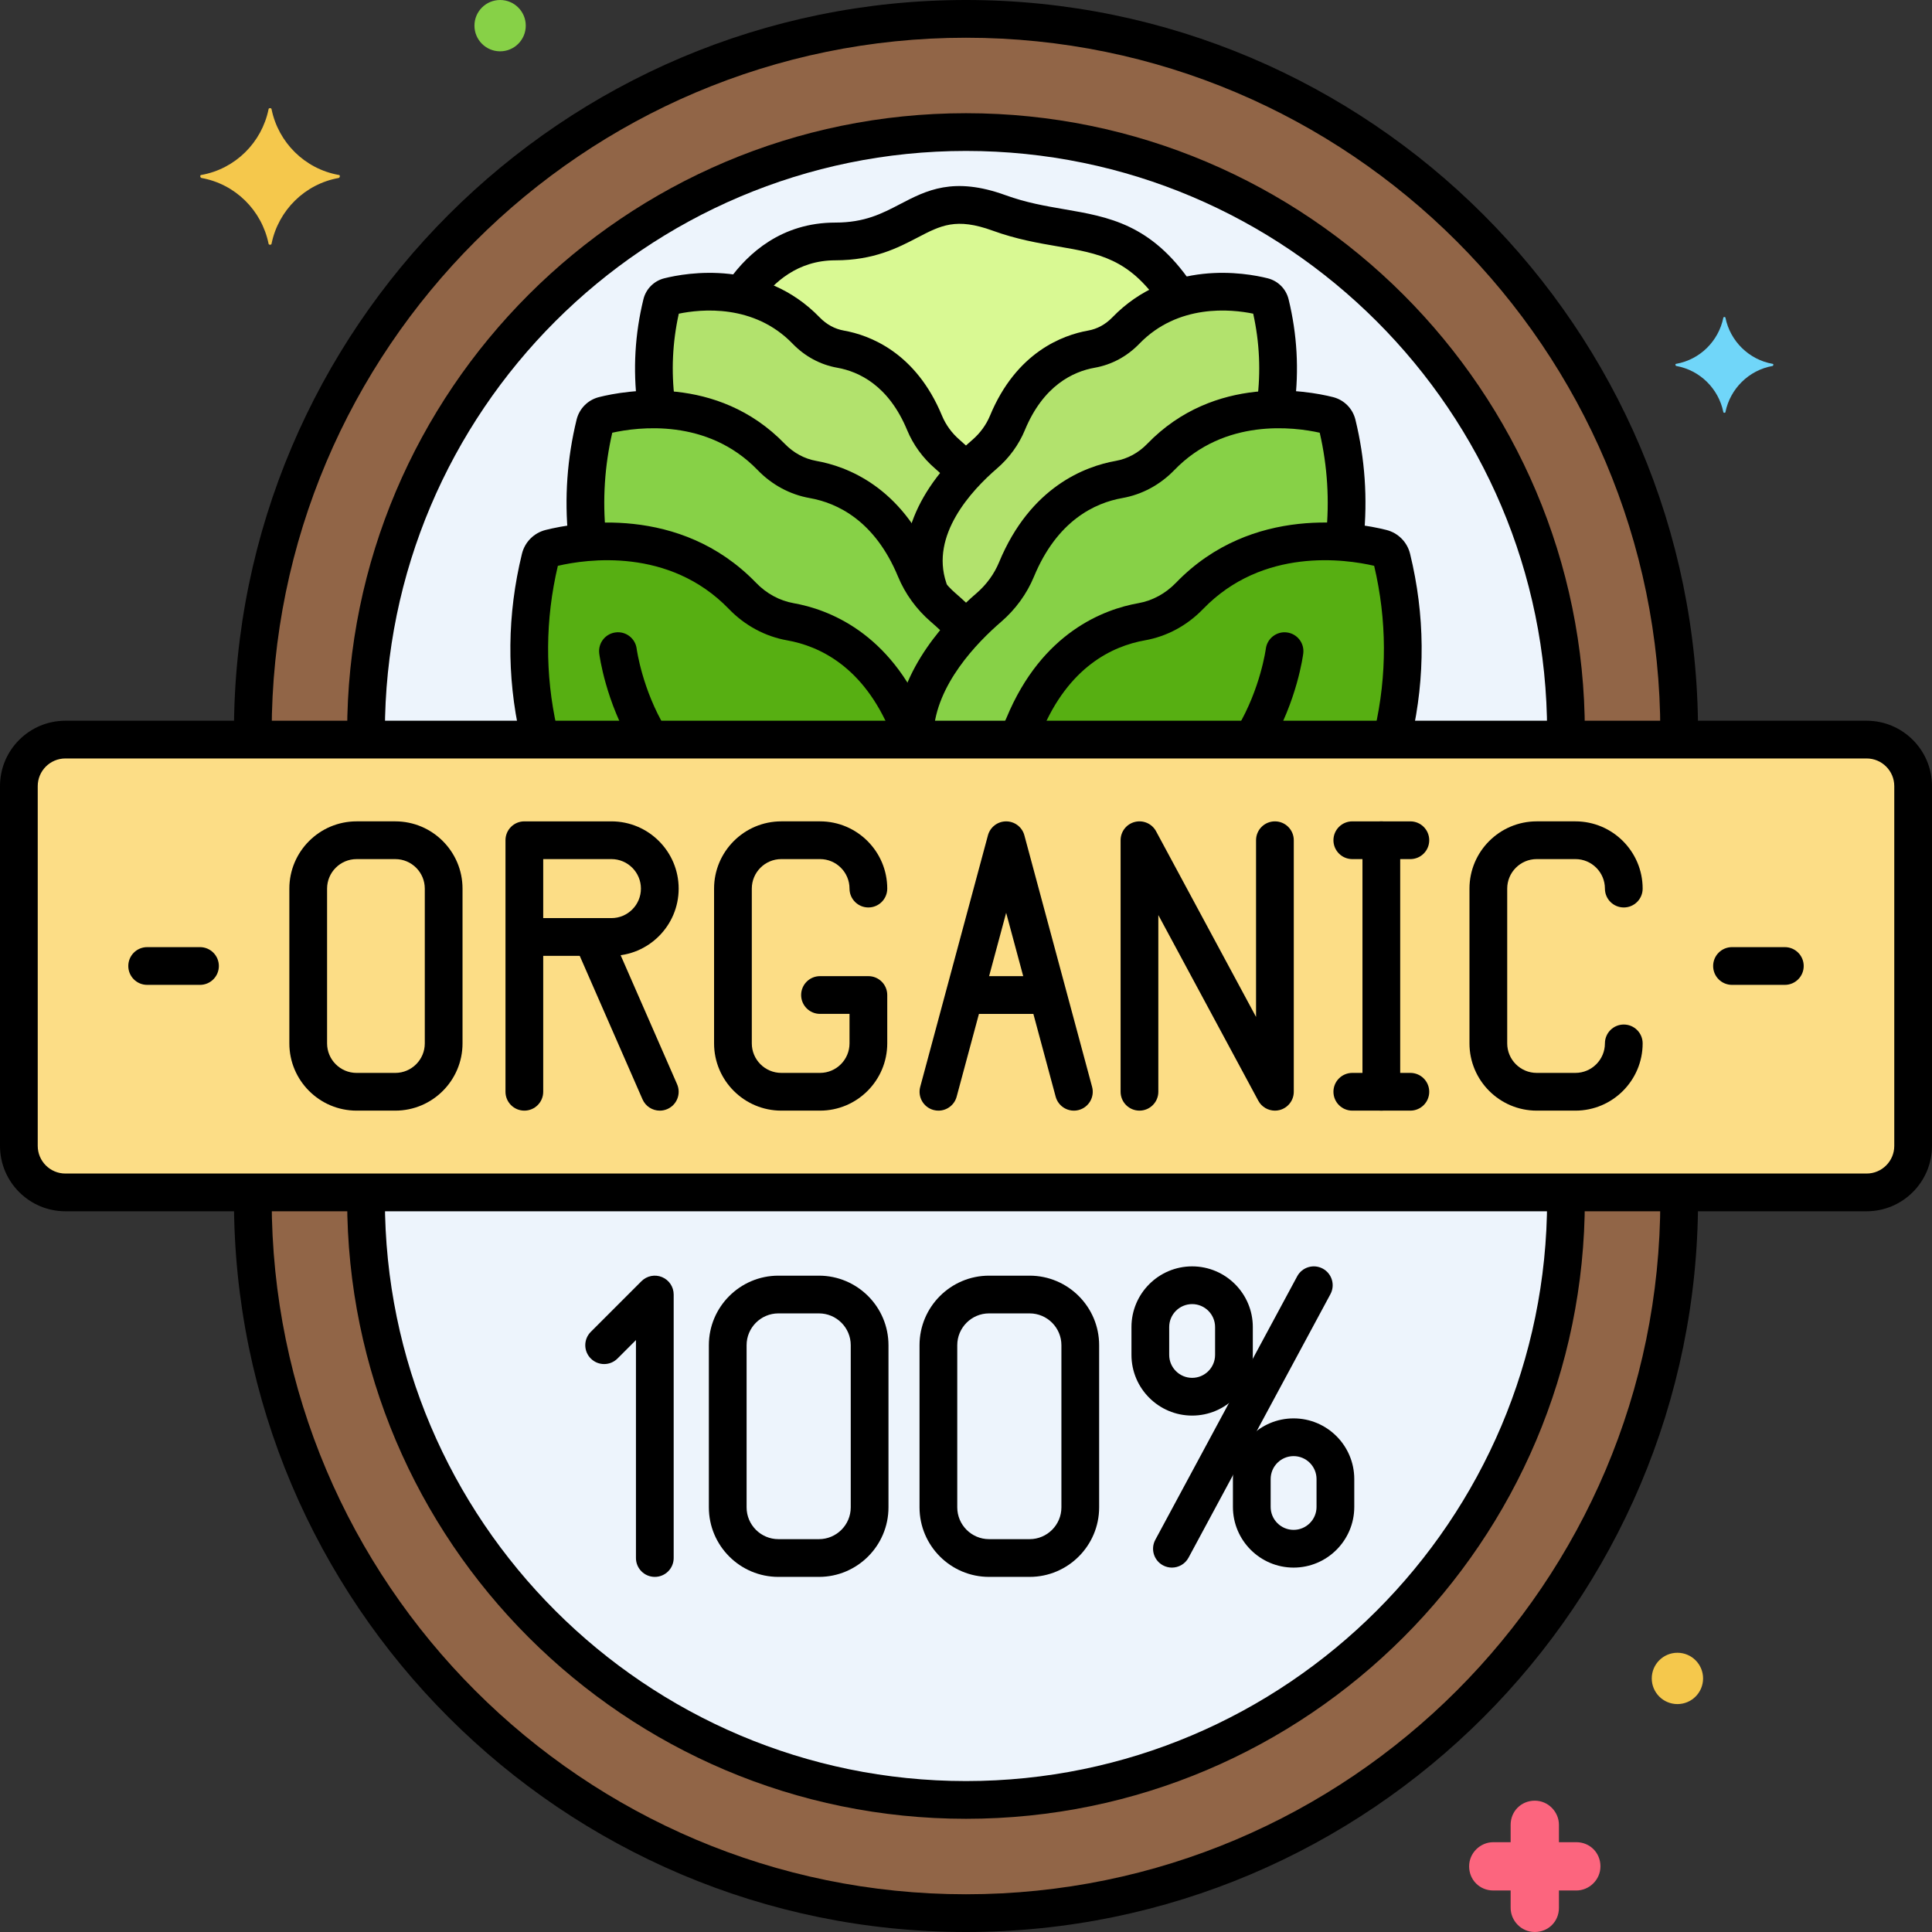 <svg xml:space="preserve" viewBox="0 0 256 256" y="0px" x="0px" xmlns:xlink="http://www.w3.org/1999/xlink" xmlns="http://www.w3.org/2000/svg" version="1.1">
<rect x="0" y="0" width="256" height="256" fill="#333333" stroke="none"/>
<g id="Layer_1">
</g>
<g id="Layer_2">
</g>
<g id="Layer_3">
</g>
<g id="Layer_4">
</g>
<g id="Layer_5">
</g>
<g id="Layer_6">
</g>
<g id="Layer_7">
</g>
<g id="Layer_8">
</g>
<g id="Layer_9">
</g>
<g id="Layer_10">
</g>
<g id="Layer_11">
</g>
<g id="Layer_12">
</g>
<g id="Layer_13">
</g>
<g id="Layer_14">
</g>
<g id="Layer_15">
</g>
<g id="Layer_16">
</g>
<g id="Layer_17">
</g>
<g id="Layer_18">
</g>
<g id="Layer_19">
</g>
<g id="Layer_20">
</g>
<g id="Layer_21">
</g>
<g id="Layer_22">
</g>
<g id="Layer_23">
</g>
<g id="Layer_24">
</g>
<g id="Layer_25">
</g>
<g id="Layer_26">
</g>
<g id="Layer_27">
</g>
<g id="Layer_28">
</g>
<g id="Layer_29">
</g>
<g id="Layer_30">
</g>
<g id="Layer_31">
</g>
<g id="Layer_32">
	<g>
		<g>
			<path d="M247.337,98c-26.915,0-211.73,0-238.674,0c-3.404,0-6.163,2.759-6.163,6.163v47.674
				c0,3.404,2.759,6.163,6.163,6.163c26.91,0,211.767,0,238.674,0c3.404,0,6.163-2.759,6.163-6.163v-47.674
				C253.5,100.759,250.741,98,247.337,98z" fill="#FCDD86"></path>
		</g>
		<g>
			<path d="M222.5,98c0-0.334,0-0.666,0-1c0-51.975-42.525-94.5-94.5-94.5h0C76.025,2.5,33.5,45.025,33.5,97
				c0,0.333,0,0.667,0,1C80.694,98,175.311,98,222.5,98z" fill="#916547"></path>
		</g>
		<g>
			<path d="M33.5,158c0,0.334,0,0.666,0,1c0,51.975,42.525,94.5,94.5,94.5h0c51.975,0,94.5-42.525,94.5-94.5
				c0-0.333,0-0.667,0-1C175.311,158,80.689,158,33.5,158z" fill="#916547"></path>
		</g>
		<g>
			<path d="M207.5,98v-1c0-43.836-35.664-79.5-79.5-79.5S48.5,53.164,48.5,97v1C93.231,98,162.772,98,207.5,98z" fill="#EDF4FC"></path>
		</g>
		<g>
			<path d="M183.088,72.646c-3.698-0.929-16.294-3.176-25.463,6.307c-1.719,1.778-3.927,3.005-6.363,3.436
				c-4.333,0.768-11.412,3.608-15.583,13.677c-0.278,0.672-0.619,1.312-0.99,1.934c17.205,0,34.231,0,49.723,0
				c1.878-7.655,2.003-15.838,0-24.025C184.253,73.321,183.741,72.81,183.088,72.646z" fill="#57AF12"></path>
		</g>
		<g>
			<path d="M104.738,82.389c-2.436-0.431-4.644-1.658-6.363-3.436c-9.17-9.483-21.765-7.236-25.463-6.307
				c-0.653,0.164-1.164,0.676-1.324,1.33c-2.003,8.187-1.877,16.37,0,24.025c15.492,0,32.518,0,49.723,0
				c-0.37-0.622-0.711-1.262-0.99-1.934C116.15,85.997,109.071,83.156,104.738,82.389z" fill="#57AF12"></path>
		</g>
		<g>
			<g>
				<path d="M106.828,43.808c1.229,1.271,2.807,2.148,4.547,2.456c3.097,0.549,8.156,2.579,11.136,9.775
					c0.66,1.593,1.698,3.006,3.004,4.131c0.737,0.635,1.601,1.438,2.484,2.376c0,0-0.001,0.001-0.001,0.001
					c0.884-0.939,1.748-1.742,2.485-2.377c1.306-1.125,2.345-2.539,3.004-4.131c2.981-7.196,8.04-9.226,11.136-9.775
					c1.741-0.308,3.319-1.185,4.547-2.456c2.177-2.251,4.623-3.564,7.017-4.307c-7.003-10.752-14.187-7.792-23.796-11.286
					c-10.385-3.777-11.33,3.777-21.715,3.777c-6.494,0-10.403,4.06-12.422,7.103C101.127,39.71,104.176,41.066,106.828,43.808z" fill="#D9F993"></path>
			</g>
		</g>
		<g>
			<path d="M135.679,96.066c4.171-10.069,11.25-12.91,15.583-13.677c2.436-0.431,4.644-1.658,6.363-3.436
				c6.588-6.813,14.944-7.572,20.498-7.114c0.605-5.089,0.339-10.363-0.952-15.639c-0.139-0.57-0.586-1.016-1.155-1.159
				c-3.223-0.81-14.202-2.769-22.195,5.497c-1.499,1.55-3.423,2.619-5.546,2.995c-3.777,0.669-9.947,3.145-13.582,11.922
				c-0.805,1.942-2.071,3.666-3.664,5.038c-3.659,3.153-9.872,9.64-9.849,17.304c0.04,0.07,0.087,0.135,0.128,0.203
				c4.457,0,8.924,0,13.381,0C135.06,97.378,135.401,96.738,135.679,96.066z" fill="#87D147"></path>
		</g>
		<g>
			<path d="M98.375,78.953c1.719,1.778,3.927,3.005,6.363,3.436c4.333,0.768,11.412,3.608,15.583,13.677
				c0.247,0.595,0.537,1.169,0.857,1.726c-0.016-5.779,3.515-10.887,6.823-14.402c-1.077-1.145-2.131-2.124-3.029-2.898
				c-1.593-1.372-2.86-3.096-3.664-5.038c-3.636-8.777-9.806-11.253-13.582-11.922c-2.123-0.376-4.047-1.445-5.546-2.995
				c-7.992-8.266-18.971-6.307-22.195-5.497c-0.569,0.143-1.015,0.589-1.154,1.159c-1.291,5.277-1.557,10.551-0.952,15.639
				C83.431,71.381,91.787,72.14,98.375,78.953z" fill="#87D147"></path>
		</g>
		<g>
			<g>
				<path d="M124.971,80.493c0.899,0.774,1.952,1.753,3.029,2.898c1.077-1.145,2.131-2.123,3.03-2.898
					c1.593-1.372,2.86-3.096,3.664-5.038c3.635-8.777,9.806-11.253,13.582-11.922c2.123-0.376,4.047-1.445,5.546-2.995
					c4.737-4.899,10.523-6.206,15.121-6.29c0.69-4.532,0.531-9.263-0.627-13.997c-0.114-0.467-0.48-0.833-0.947-0.95
					c-2.643-0.664-11.644-2.27-18.198,4.507c-1.229,1.271-2.807,2.148-4.547,2.456c-3.097,0.549-8.156,2.579-11.136,9.775
					c-0.66,1.593-1.698,3.006-3.004,4.131c-3.673,3.164-10.488,10.425-7.213,18.538C123.787,79.347,124.345,79.954,124.971,80.493z" fill="#B2E26D"></path>
			</g>
		</g>
		<g>
			<g>
				<path d="M102.178,60.538c1.499,1.55,3.423,2.619,5.546,2.995c3.777,0.669,9.947,3.145,13.582,11.922
					c0.489,1.18,1.166,2.266,1.965,3.255c0,0,0,0,0,0l0,0c-0.001-0.002-0.001-0.003-0.002-0.005
					c-2.351-5.83,0.407-11.562,4.731-16.158c-0.883-0.938-1.747-1.741-2.484-2.376c-1.306-1.125-2.345-2.539-3.004-4.131
					c-2.981-7.196-8.04-9.226-11.136-9.775c-1.741-0.308-3.319-1.185-4.547-2.456c-6.553-6.777-15.555-5.171-18.198-4.507
					c-0.467,0.117-0.832,0.483-0.947,0.95c-1.158,4.733-1.317,9.465-0.627,13.997C91.655,54.332,97.441,55.639,102.178,60.538z" fill="#B2E26D"></path>
			</g>
		</g>
		<g>
			<path d="M48.5,158v1c0,43.836,35.664,79.5,79.5,79.5s79.5-35.664,79.5-79.5v-1C162.772,158,93.228,158,48.5,158z" fill="#EDF4FC"></path>
		</g>
		<g>
			<path d="M208.75,147.165h-5.127c-4.913,0-8.91-3.997-8.91-8.91v-20.511c0-4.913,3.997-8.91,8.91-8.91h5.127
				c4.913,0,8.91,3.997,8.91,8.91c0,1.381-1.119,2.5-2.5,2.5s-2.5-1.119-2.5-2.5c0-2.156-1.754-3.91-3.91-3.91h-5.127
				c-2.156,0-3.91,1.754-3.91,3.91v20.511c0,2.156,1.754,3.91,3.91,3.91h5.127c2.156,0,3.91-1.754,3.91-3.91
				c0-1.381,1.119-2.5,2.5-2.5s2.5,1.119,2.5,2.5C217.659,143.168,213.662,147.165,208.75,147.165z"></path>
		</g>
		<g>
			<path d="M124.349,147.166c-0.215,0-0.434-0.028-0.651-0.086c-1.333-0.359-2.123-1.731-1.764-3.064l8.973-33.33
				c0.294-1.091,1.284-1.85,2.414-1.85s2.12,0.758,2.414,1.85l8.974,33.33c0.359,1.333-0.431,2.705-1.764,3.064
				c-1.333,0.36-2.705-0.431-3.064-1.764l-6.56-24.364l-6.559,24.364C126.461,146.431,125.451,147.166,124.349,147.166z"></path>
		</g>
		<g>
			<path d="M138.448,134.346h-10.255c-1.381,0-2.5-1.119-2.5-2.5s1.119-2.5,2.5-2.5h10.255c1.381,0,2.5,1.119,2.5,2.5
				S139.829,134.346,138.448,134.346z"></path>
		</g>
		<g>
			<path d="M108.655,147.165h-5.127c-4.913,0-8.91-3.997-8.91-8.91v-20.511c0-4.913,3.997-8.91,8.91-8.91h5.127
				c4.913,0,8.91,3.997,8.91,8.91c0,1.381-1.119,2.5-2.5,2.5s-2.5-1.119-2.5-2.5c0-2.156-1.754-3.91-3.91-3.91h-5.127
				c-2.156,0-3.91,1.754-3.91,3.91v20.511c0,2.156,1.754,3.91,3.91,3.91h5.127c2.156,0,3.91-1.754,3.91-3.91v-3.91h-3.91
				c-1.381,0-2.5-1.119-2.5-2.5s1.119-2.5,2.5-2.5h6.41c1.381,0,2.5,1.119,2.5,2.5v6.41
				C117.565,143.168,113.568,147.165,108.655,147.165z"></path>
		</g>
		<g>
			<path d="M183.034,147.165c-1.381,0-2.5-1.119-2.5-2.5v-33.33c0-1.381,1.119-2.5,2.5-2.5s2.5,1.119,2.5,2.5v33.33
				C185.534,146.046,184.415,147.165,183.034,147.165z"></path>
		</g>
		<g>
			<path d="M186.88,113.835h-7.692c-1.381,0-2.5-1.119-2.5-2.5s1.119-2.5,2.5-2.5h7.692c1.381,0,2.5,1.119,2.5,2.5
				S188.261,113.835,186.88,113.835z"></path>
		</g>
		<g>
			<path d="M186.88,147.165h-7.692c-1.381,0-2.5-1.119-2.5-2.5s1.119-2.5,2.5-2.5h7.692c1.381,0,2.5,1.119,2.5,2.5
				S188.261,147.165,186.88,147.165z"></path>
		</g>
		<g>
			<path d="M168.932,147.165c-0.903,0-1.757-0.491-2.201-1.315l-13.246-24.599v23.414c0,1.381-1.119,2.5-2.5,2.5s-2.5-1.119-2.5-2.5
				v-33.33c0-1.146,0.778-2.144,1.889-2.424c1.112-0.279,2.27,0.23,2.813,1.239l13.246,24.599v-23.414c0-1.381,1.119-2.5,2.5-2.5
				s2.5,1.119,2.5,2.5v33.33c0,1.146-0.778,2.144-1.889,2.424C169.34,147.141,169.135,147.165,168.932,147.165z"></path>
		</g>
		<g>
			<path d="M52.378,147.165H47.25c-4.913,0-8.91-3.997-8.91-8.91v-20.511c0-4.913,3.997-8.91,8.91-8.91h5.127
				c4.913,0,8.91,3.997,8.91,8.91v20.511C61.288,143.168,57.291,147.165,52.378,147.165z M47.25,113.835
				c-2.156,0-3.91,1.754-3.91,3.91v20.511c0,2.156,1.754,3.91,3.91,3.91h5.127c2.156,0,3.91-1.754,3.91-3.91v-20.511
				c0-2.156-1.754-3.91-3.91-3.91H47.25z"></path>
		</g>
		<g>
			<path d="M69.479,147.165c-1.381,0-2.5-1.119-2.5-2.5v-33.33c0-1.381,1.119-2.5,2.5-2.5h11.537c4.913,0,8.91,3.997,8.91,8.91
				s-3.997,8.91-8.91,8.91h-9.037v18.011C71.979,146.046,70.86,147.165,69.479,147.165z M71.979,121.654h9.037
				c2.156,0,3.91-1.754,3.91-3.91s-1.754-3.91-3.91-3.91h-9.037V121.654z"></path>
		</g>
		<g>
			<path d="M87.428,147.166c-0.963,0-1.881-0.56-2.292-1.499l-8.974-20.511c-0.553-1.265,0.023-2.739,1.289-3.292
				c1.264-0.555,2.739,0.023,3.292,1.289l8.974,20.511c0.553,1.265-0.023,2.739-1.289,3.292
				C88.102,147.098,87.762,147.166,87.428,147.166z"></path>
		</g>
		<g>
			<path d="M247.337,160.5H8.663C3.886,160.5,0,156.614,0,151.837v-47.674C0,99.386,3.886,95.5,8.663,95.5h238.674
				c4.777,0,8.663,3.886,8.663,8.663v47.674C256,156.614,252.114,160.5,247.337,160.5z M8.663,100.5
				c-2.02,0-3.663,1.643-3.663,3.663v47.674c0,2.02,1.643,3.663,3.663,3.663h238.674c2.02,0,3.663-1.643,3.663-3.663v-47.674
				c0-2.02-1.643-3.663-3.663-3.663H8.663z"></path>
		</g>
		<g>
			<path d="M86.767,208.946c-1.381,0-2.5-1.119-2.5-2.5v-28.879l-2.447,2.446c-0.976,0.977-2.56,0.977-3.535,0
				c-0.977-0.976-0.977-2.559,0-3.535l6.714-6.714c0.715-0.715,1.791-0.929,2.724-0.542c0.935,0.387,1.543,1.298,1.543,2.31v34.915
				C89.267,207.827,88.147,208.946,86.767,208.946z"></path>
		</g>
		<g>
			<g>
				<path d="M108.514,208.946h-5.372c-5.081,0-9.214-4.133-9.214-9.214v-21.486c0-5.081,4.134-9.214,9.214-9.214h5.372
					c5.081,0,9.214,4.133,9.214,9.214v21.486C117.728,204.813,113.594,208.946,108.514,208.946z M103.142,174.031
					c-2.324,0-4.214,1.891-4.214,4.214v21.486c0,2.324,1.891,4.214,4.214,4.214h5.372c2.324,0,4.214-1.891,4.214-4.214v-21.486
					c0-2.324-1.891-4.214-4.214-4.214H103.142z"></path>
			</g>
		</g>
		<g>
			<g>
				<path d="M136.428,208.946h-5.372c-5.081,0-9.214-4.133-9.214-9.214v-21.486c0-5.081,4.134-9.214,9.214-9.214h5.372
					c5.081,0,9.214,4.133,9.214,9.214v21.486C145.642,204.813,141.508,208.946,136.428,208.946z M131.056,174.031
					c-2.324,0-4.214,1.891-4.214,4.214v21.486c0,2.324,1.891,4.214,4.214,4.214h5.372c2.324,0,4.214-1.891,4.214-4.214v-21.486
					c0-2.324-1.891-4.214-4.214-4.214H131.056z"></path>
			</g>
		</g>
		<g>
			<path d="M155.285,207.715c-0.4,0-0.806-0.096-1.183-0.299c-1.216-0.655-1.671-2.171-1.016-3.386l18.8-34.915
				c0.655-1.216,2.171-1.67,3.386-1.016c1.216,0.655,1.671,2.171,1.016,3.386l-18.8,34.915
				C157.036,207.239,156.174,207.715,155.285,207.715z"></path>
		</g>
		<g>
			<path d="M157.965,187.572c-4.433,0-8.04-3.606-8.04-8.04v-3.693c0-4.433,3.606-8.039,8.04-8.039s8.04,3.606,8.04,8.039v3.693
				C166.005,183.965,162.398,187.572,157.965,187.572z M157.965,172.8c-1.676,0-3.04,1.363-3.04,3.039v3.693
				c0,1.676,1.364,3.04,3.04,3.04s3.04-1.364,3.04-3.04v-3.693C161.005,174.164,159.641,172.8,157.965,172.8z"></path>
		</g>
		<g>
			<path d="M171.408,207.715c-4.433,0-8.039-3.606-8.039-8.039v-3.693c0-4.433,3.606-8.04,8.039-8.04c4.433,0,8.04,3.606,8.04,8.04
				v3.693C179.448,204.108,175.841,207.715,171.408,207.715z M171.408,192.943c-1.676,0-3.039,1.364-3.039,3.04v3.693
				c0,1.676,1.363,3.039,3.039,3.039s3.04-1.363,3.04-3.039v-3.693C174.448,194.307,173.084,192.943,171.408,192.943z"></path>
		</g>
		<g>
			<path d="M222.5,99.5c-1.381,0-2.5-1.119-2.5-2.5c0-50.729-41.271-92-92-92S36,46.271,36,97c0,1.381-1.119,2.5-2.5,2.5
				S31,98.381,31,97c0-53.486,43.514-97,97-97s97,43.514,97,97C225,98.381,223.881,99.5,222.5,99.5z"></path>
		</g>
		<g>
			<path d="M128,256c-53.486,0-97-43.514-97-97c0-1.381,1.119-2.5,2.5-2.5s2.5,1.119,2.5,2.5c0,50.729,41.271,92,92,92
				s92-41.271,92-92c0-1.381,1.119-2.5,2.5-2.5s2.5,1.119,2.5,2.5C225,212.486,181.486,256,128,256z"></path>
		</g>
		<g>
			<path d="M135.072,99.825c-0.402,0-0.811-0.098-1.189-0.303c-1.214-0.659-1.664-2.176-1.006-3.39
				c0.197-0.363,0.358-0.698,0.493-1.023c4.703-11.352,12.956-14.385,17.457-15.182c1.878-0.333,3.608-1.271,5.002-2.713
				c10.102-10.448,23.886-7.995,27.869-6.994c1.558,0.391,2.763,1.602,3.145,3.16c1.978,8.088,2.044,16.292,0.196,24.382
				c-0.308,1.346-1.649,2.188-2.994,1.88c-1.346-0.307-2.188-1.647-1.88-2.994c1.642-7.191,1.615-14.481-0.081-21.675
				c-3.765-0.876-14.724-2.491-22.66,5.716c-2.131,2.204-4.803,3.643-7.725,4.16c-4.267,0.756-10.109,3.481-13.709,12.172
				c-0.202,0.487-0.436,0.976-0.717,1.494C136.819,99.352,135.959,99.825,135.072,99.825z"></path>
		</g>
		<g>
			<path d="M120.927,99.822c-0.888,0-1.747-0.474-2.2-1.308c-0.281-0.517-0.515-1.005-0.716-1.492
				c-3.6-8.69-9.441-11.416-13.708-12.172c-2.922-0.518-5.593-1.956-7.725-4.16c-7.935-8.208-18.893-6.593-22.659-5.716
				c-1.68,7.127-1.723,14.351-0.126,21.48c0.302,1.347-0.545,2.684-1.893,2.986c-1.347,0.304-2.684-0.545-2.986-1.893
				c-1.797-8.022-1.714-16.153,0.246-24.166c0.38-1.557,1.584-2.768,3.143-3.16c3.985-1,17.77-3.453,27.87,6.994
				c1.394,1.442,3.124,2.38,5.002,2.713c4.501,0.797,12.754,3.83,17.456,15.182c0.135,0.325,0.295,0.658,0.491,1.02
				c0.659,1.214,0.208,2.731-1.005,3.39C121.738,99.725,121.329,99.822,120.927,99.822z"></path>
		</g>
		<g>
			<g>
				<path d="M155.791,41.401c-0.797,0-1.581-0.38-2.065-1.087c-4.14-6.045-8.096-6.725-13.571-7.666
					c-2.565-0.441-5.473-0.94-8.616-2.083c-4.84-1.761-6.88-0.695-9.968,0.917c-2.57,1.341-5.769,3.011-10.893,3.011
					c-5.009,0-8.195,2.977-9.985,5.474c-0.805,1.122-2.366,1.38-3.489,0.575c-1.122-0.805-1.379-2.367-0.575-3.489
					c2.473-3.449,6.917-7.56,14.049-7.56c3.897,0,6.171-1.187,8.579-2.443c3.48-1.816,7.081-3.696,13.991-1.183
					c2.723,0.99,5.28,1.43,7.753,1.855c5.922,1.018,11.515,1.979,16.85,9.769c0.78,1.139,0.489,2.695-0.65,3.475
					C156.77,41.26,156.277,41.401,155.791,41.401z"></path>
			</g>
		</g>
		<g>
			<path d="M121.202,99.501c-0.044,0-0.089-0.001-0.134-0.003c-1.379-0.073-2.438-1.25-2.365-2.628
				c0.437-8.258,6.888-14.991,10.695-18.27c1.31-1.128,2.342-2.546,2.985-4.101c4.158-10.037,11.469-12.72,15.457-13.427
				c1.57-0.278,3.018-1.064,4.185-2.271c8.926-9.231,21.085-7.067,24.601-6.184c1.473,0.37,2.613,1.516,2.974,2.99
				c1.269,5.185,1.634,10.505,1.086,15.812c-0.142,1.374-1.368,2.371-2.744,2.23c-1.374-0.142-2.372-1.37-2.23-2.744
				c0.47-4.549,0.187-9.111-0.84-13.566c-3.405-0.759-12.583-1.961-19.252,4.937c-1.905,1.97-4.293,3.256-6.907,3.719
				c-3.641,0.645-8.627,2.976-11.709,10.417c-0.941,2.273-2.442,4.339-4.342,5.976c-3.203,2.759-8.626,8.343-8.965,14.746
				C123.625,98.467,122.522,99.501,121.202,99.501z"></path>
		</g>
		<g>
			<path d="M127.488,85.357c-0.649,0-1.298-0.251-1.788-0.752c-0.752-0.77-1.547-1.516-2.361-2.217
				c-1.9-1.637-3.401-3.704-4.342-5.976c-3.082-7.441-8.068-9.771-11.708-10.416c-2.615-0.464-5.003-1.75-6.908-3.72
				c-6.671-6.9-15.851-5.696-19.252-4.937c-1.013,4.395-1.302,8.893-0.858,13.379c0.136,1.374-0.868,2.598-2.242,2.734
				c-1.384,0.14-2.598-0.868-2.734-2.242c-0.518-5.238-0.145-10.488,1.107-15.605c0.36-1.474,1.5-2.62,2.975-2.989
				c3.512-0.884,15.672-3.047,24.6,6.184c1.167,1.208,2.615,1.993,4.186,2.272c3.987,0.706,11.298,3.39,15.456,13.426
				c0.644,1.555,1.676,2.973,2.986,4.102c0.922,0.794,1.821,1.639,2.673,2.51c0.965,0.987,0.947,2.57-0.04,3.535
				C128.749,85.12,128.118,85.357,127.488,85.357z"></path>
		</g>
		<g>
			<g>
				<path d="M123.017,80.522c-1.043,0-2.017-0.659-2.369-1.703c-2.235-6.638,0.755-14.125,8.204-20.543
					c1.021-0.88,1.826-1.985,2.327-3.194c3.49-8.427,9.649-10.685,13.009-11.28c1.193-0.211,2.295-0.811,3.187-1.732
					c7.484-7.74,17.663-5.933,20.604-5.194c1.372,0.346,2.432,1.412,2.766,2.781c1.135,4.638,1.401,9.379,0.793,14.092
					c-0.176,1.369-1.42,2.339-2.8,2.159c-1.369-0.177-2.336-1.43-2.159-2.8c0.498-3.857,0.322-7.737-0.523-11.544
					c-2.909-0.602-9.946-1.334-15.086,3.982c-1.629,1.685-3.672,2.784-5.909,3.18c-2.874,0.509-6.813,2.357-9.262,8.27
					c-0.798,1.928-2.071,3.68-3.682,5.068c-3.426,2.952-8.856,8.846-6.73,15.16c0.441,1.309-0.263,2.727-1.571,3.167
					C123.55,80.48,123.281,80.522,123.017,80.522z"></path>
			</g>
		</g>
		<g>
			<g>
				<path d="M127.491,64.517c-0.646,0-1.292-0.249-1.78-0.745c-0.585-0.593-1.199-1.168-1.826-1.707
					c-1.611-1.388-2.884-3.141-3.683-5.069c-2.449-5.912-6.389-7.76-9.263-8.27c-2.236-0.396-4.279-1.495-5.908-3.179
					c-5.141-5.317-12.176-4.584-15.087-3.982c-0.837,3.773-1.018,7.619-0.536,11.444c0.172,1.37-0.798,2.62-2.168,2.792
					c-1.372,0.174-2.62-0.798-2.792-2.168c-0.588-4.676-0.317-9.378,0.808-13.976c0.334-1.369,1.394-2.435,2.764-2.78
					c2.944-0.739,13.121-2.546,20.606,5.194c0.892,0.921,1.993,1.521,3.186,1.731c3.361,0.596,9.521,2.854,13.01,11.28
					c0.501,1.21,1.306,2.314,2.327,3.194c0.729,0.627,1.443,1.296,2.123,1.986c0.969,0.983,0.958,2.566-0.025,3.535
					C128.759,64.278,128.125,64.517,127.491,64.517z"></path>
			</g>
		</g>
		<g>
			<path d="M86.055,100.295c-0.849,0-1.677-0.433-2.146-1.214c-3.678-6.127-4.475-12.235-4.507-12.492
				c-0.171-1.37,0.8-2.62,2.17-2.791c1.37-0.176,2.617,0.799,2.791,2.167c0.016,0.122,0.74,5.389,3.833,10.542
				c0.71,1.184,0.327,2.719-0.857,3.43C86.936,100.18,86.493,100.295,86.055,100.295z"></path>
		</g>
		<g>
			<path d="M166.147,100.108c-0.432,0-0.869-0.112-1.268-0.347c-1.189-0.702-1.584-2.234-0.883-3.424
				c3.028-5.132,3.725-10.321,3.732-10.373c0.176-1.367,1.434-2.339,2.794-2.163c1.368,0.174,2.337,1.419,2.166,2.788
				c-0.031,0.251-0.811,6.229-4.386,12.289C167.837,99.668,167.003,100.108,166.147,100.108z"></path>
		</g>
		<g>
			<path d="M236.5,130.5h-7c-1.381,0-2.5-1.119-2.5-2.5s1.119-2.5,2.5-2.5h7c1.381,0,2.5,1.119,2.5,2.5S237.881,130.5,236.5,130.5z"></path>
		</g>
		<g>
			<path d="M26.5,130.5h-7c-1.381,0-2.5-1.119-2.5-2.5s1.119-2.5,2.5-2.5h7c1.381,0,2.5,1.119,2.5,2.5S27.881,130.5,26.5,130.5z"></path>
		</g>
		<g>
			<path d="M207.5,99.5c-1.381,0-2.5-1.119-2.5-2.5c0-42.458-34.542-77-77-77S51,54.542,51,97c0,1.381-1.119,2.5-2.5,2.5
				S46,98.381,46,97c0-45.215,36.785-82,82-82s82,36.785,82,82C210,98.381,208.881,99.5,207.5,99.5z"></path>
		</g>
		<g>
			<path d="M128,241c-45.215,0-82-36.785-82-82c0-1.381,1.119-2.5,2.5-2.5s2.5,1.119,2.5,2.5c0,42.458,34.542,77,77,77
				s77-34.542,77-77c0-1.381,1.119-2.5,2.5-2.5s2.5,1.119,2.5,2.5C210,204.215,173.215,241,128,241z"></path>
		</g>
		<g>
			<g>
				<g>
					<path d="M234.876,48.21c-3.157-0.561-5.613-3.017-6.245-6.104c0-0.14-0.281-0.14-0.281,0
						c-0.631,3.087-3.087,5.543-6.245,6.104c-0.14,0-0.14,0.21,0,0.281c3.157,0.561,5.613,3.017,6.245,6.104
						c0,0.14,0.281,0.14,0.281,0c0.632-3.087,3.087-5.543,6.245-6.104C235.016,48.42,235.016,48.21,234.876,48.21z" fill="#70D6F9"></path>
				</g>
			</g>
		</g>
		<g>
			<g>
				<g>
					<path d="M197.867,250.5h2.3v2.3c0,1.7,1.4,3.2,3.2,3.2c1.8,0,3.2-1.4,3.2-3.2v-2.3h2.3c1.7,0,3.2-1.4,3.2-3.2
						s-1.4-3.2-3.2-3.2h-2.3v-2.3c0-1.7-1.4-3.2-3.2-3.2c-1.8,0-3.2,1.4-3.2,3.2v2.3h-2.3c-1.7,0-3.2,1.4-3.2,3.2
						S196.067,250.5,197.867,250.5z" fill="#FC657E"></path>
				</g>
			</g>
		</g>
		<g>
			<g>
				<g>
					<circle r="3.4" cy="3.4" cx="66.267" fill="#87D147"></circle>
				</g>
			</g>
		</g>
		<g>
			<g>
				<g>
					<circle r="3.4" cy="222.4" cx="222.267" fill="#F5C84C"></circle>
				</g>
			</g>
		</g>
		<g>
			<g>
				<g>
					<path d="M26.684,23.181c4.5-0.8,8-4.3,8.9-8.7c0-0.2,0.4-0.2,0.4,0c0.9,4.4,4.4,7.9,8.9,8.7
						c0.2,0,0.2,0.3,0,0.4c-4.5,0.8-8,4.3-8.9,8.7c0,0.2-0.4,0.2-0.4,0c-0.9-4.4-4.4-7.9-8.9-8.7
						C26.484,23.481,26.484,23.181,26.684,23.181z" fill="#F5C84C"></path>
				</g>
			</g>
		</g>
	</g>
</g>
<g id="Layer_33">
</g>
<g id="Layer_34">
</g>
<g id="Layer_35">
</g>
<g id="Layer_36">
</g>
<g id="Layer_37">
</g>
<g id="Layer_38">
</g>
<g id="Layer_39">
</g>
<g id="Layer_40">
</g>
<g id="Layer_41">
</g>
<g id="Layer_42">
</g>
<g id="Layer_43">
</g>
<g id="Layer_44">
</g>
<g id="Layer_45">
</g>
<g id="Layer_46">
</g>
<g id="Layer_47">
</g>
<g id="Layer_48">
</g>
<g id="Layer_49">
</g>
<g id="Layer_50">
</g>
<g id="Layer_51">
</g>
<g id="Layer_52">
</g>
<g id="Layer_53">
</g>
<g id="Layer_54">
</g>
<g id="Layer_55">
</g>
<g id="Layer_56">
</g>
<g id="Layer_57">
</g>
<g id="Layer_58">
</g>
<g id="Layer_59">
</g>
<g id="Layer_60">
</g>
<g id="Layer_61">
</g>
<g id="Layer_62">
</g>
<g id="Layer_63">
</g>
<g id="Layer_64">
</g>
<g id="Layer_65">
</g>
<g id="Layer_66">
</g>
<g id="Layer_67">
</g>
<g id="Layer_68">
</g>
<g id="Layer_69">
</g>
<g id="Layer_70">
</g>
<g id="Layer_71">
</g>
<g id="Layer_72">
</g>
<g id="Layer_73">
</g>
<g id="Layer_74">
</g>
<g id="Layer_75">
</g>
<g id="Layer_76">
</g>
<g id="Layer_77">
</g>
<g id="Layer_78">
</g>
<g id="Layer_79">
</g>
<g id="Layer_80">
</g>
<g id="Layer_81">
</g>
<g id="Layer_82">
</g>
<g id="Layer_83">
</g>
<g id="Layer_84">
</g>
<g id="Layer_85">
</g>
<g id="Layer_86">
</g>
<g id="Layer_87">
</g>
<g id="Layer_88">
</g>
<g id="Layer_89">
</g>
<g id="Layer_90">
</g>
</svg>
